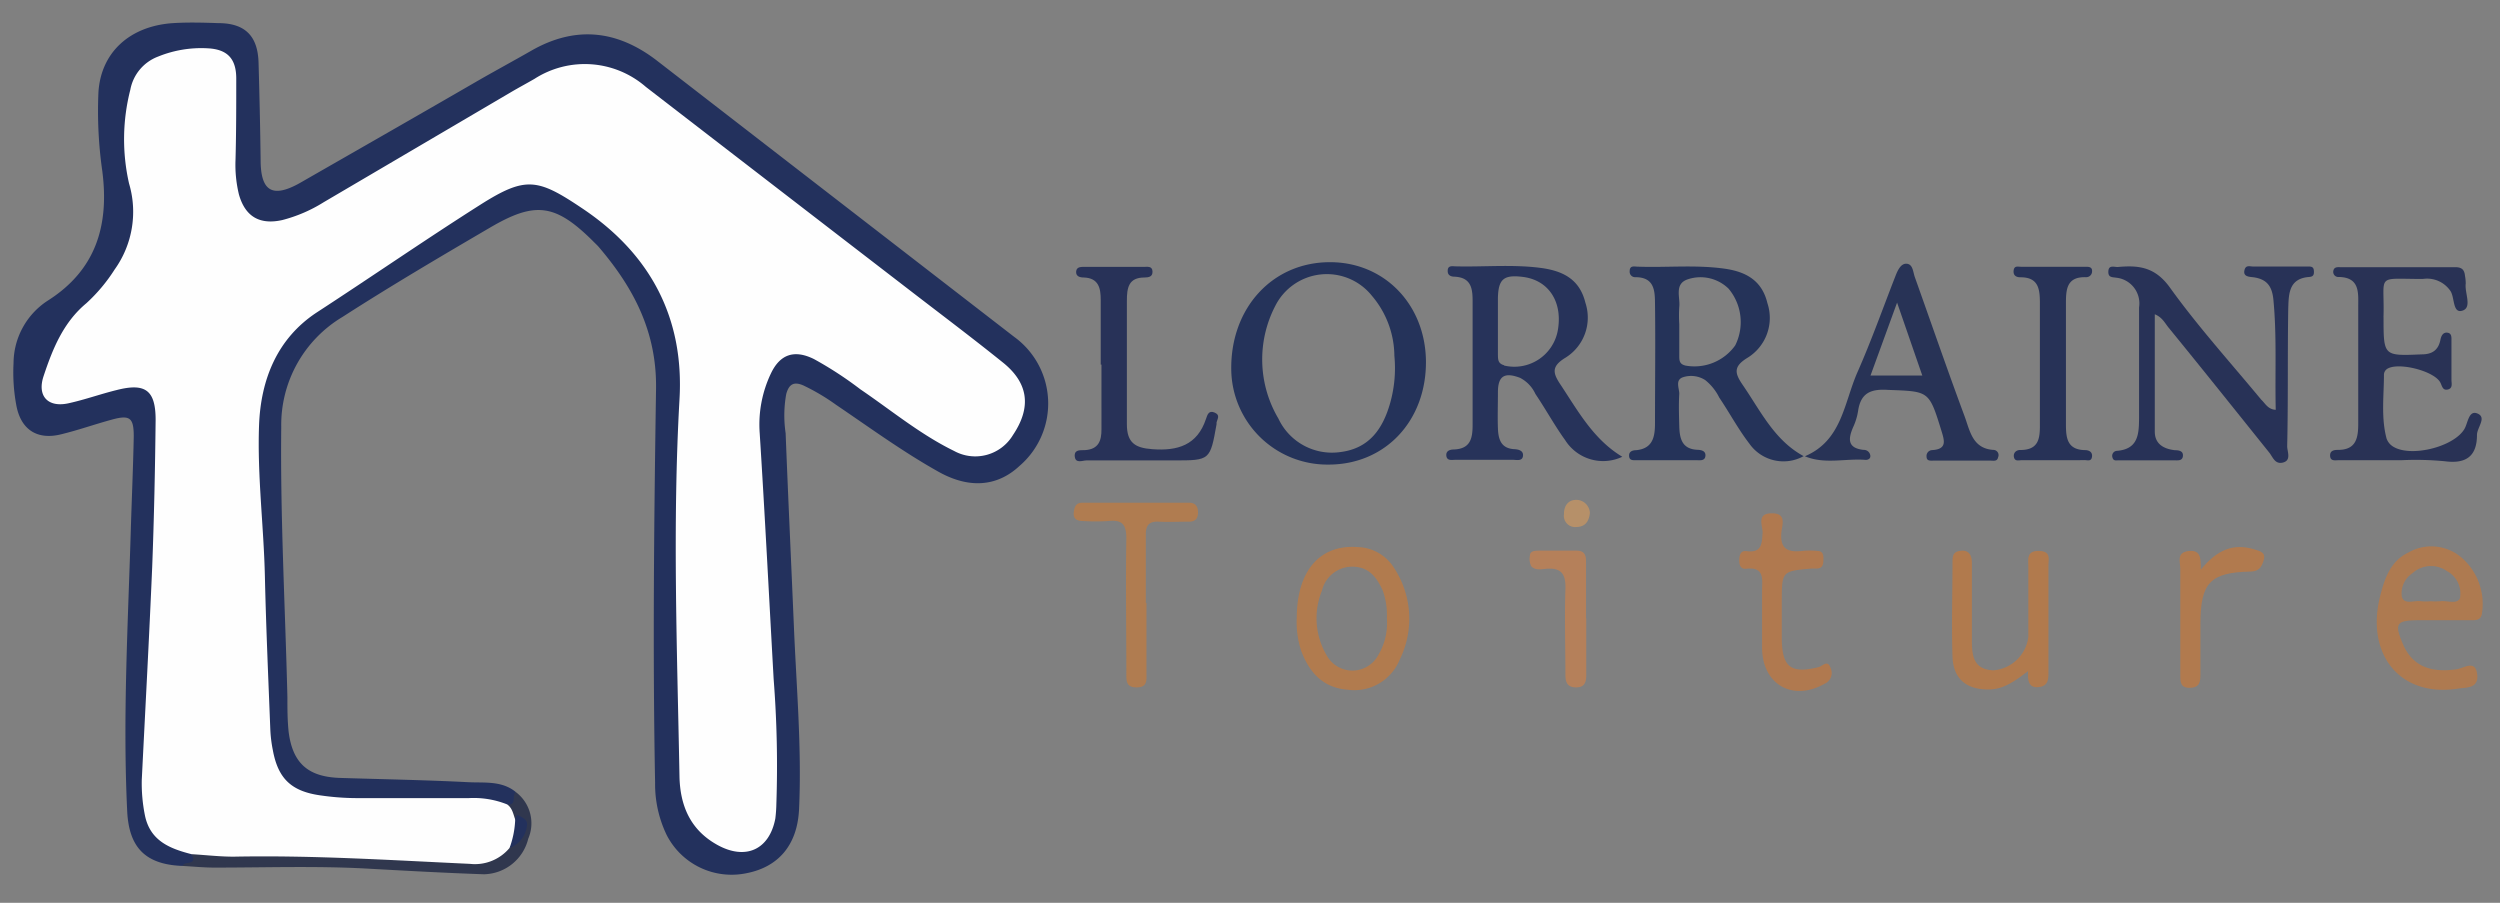 <svg xmlns="http://www.w3.org/2000/svg" viewBox="0 0 240 86.67"><rect x="0" y="0" width="240" height="86.67" fill="#808080" stroke="none"/><defs><style>.cls-1{fill:#23315d;}.cls-2{fill:#283257;}.cls-3{fill:#293255;}.cls-4{fill:#283258;}.cls-5{fill:#30374e;}.cls-6{fill:#273257;}.cls-7{fill:#b17a4d;}.cls-8{fill:#b07c50;}.cls-9{fill:#b0794f;}.cls-10{fill:#b17a4e;}.cls-11{fill:#b5805a;}.cls-12{fill:#b69069;}.cls-13{fill:#fefefe;}.cls-14{fill:#25335a;}.cls-15{fill:#27335a;}.cls-16{fill:#253359;}.cls-17{fill:#283356;}.cls-18{fill:#ae7a50;}.cls-19{fill:#b17b4e;}</style></defs><title>logo</title><g id="Calque_3" data-name="Calque 3"><path class="cls-1" d="M17.53,83.13C14,83,12.38,81.41,12.21,77.86c-.43-8.92.07-17.83.34-26.74.09-3.08.23-6.15.29-9.23,0-1.79-.37-2.08-2.09-1.61s-3.2,1-4.83,1.4c-2.36.61-3.94-.45-4.36-2.81a17.13,17.13,0,0,1-.26-4,7.2,7.2,0,0,1,3.27-6c4.67-2.95,5.92-7.27,5.25-12.45a40.62,40.62,0,0,1-.37-7.55c.23-3.83,3-6.37,7.15-6.65,1.45-.09,2.9-.05,4.35,0,2.57,0,3.79,1.23,3.87,3.76.09,3.12.16,6.25.2,9.37,0,3,1.12,3.69,3.73,2.24C34.54,14.27,40.27,11,46,7.68c1.66-.95,3.34-1.86,5-2.81,4.2-2.41,8.19-2,12,.9L77.52,17,97.35,32.33a7.9,7.9,0,0,1,.51,12.41c-2.15,2-4.85,2.18-7.76.55-3.43-1.92-6.59-4.23-9.84-6.43A20.38,20.38,0,0,0,77.12,37c-.92-.4-1.38-.11-1.64.82a11.58,11.58,0,0,0-.06,3.76c.24,6.16.53,12.31.79,18.46.24,5.88.77,11.75.5,17.64-.16,3.46-2,5.56-5.06,6.15A7,7,0,0,1,64,80.16a11.22,11.22,0,0,1-1.11-5c-.24-12.61-.1-25.22.09-37.83.08-5.47-2.15-9.7-5.5-13.62-.18-.21-.4-.4-.59-.6-3.61-3.57-5.54-3.79-9.88-1.24-4.75,2.78-9.49,5.57-14.12,8.55A12.07,12.07,0,0,0,27,41c-.1,8.64.38,17.27.59,25.9,0,1.12,0,2.25.12,3.36.38,3,1.86,4.32,4.92,4.42,4.11.13,8.22.2,12.32.41,1.54.08,3.2-.16,4.55.93.24.89.14,1.54-1,1.43A11.85,11.85,0,0,0,44.9,77c-3.55,0-7.1,0-10.65,0a22.78,22.78,0,0,1-4-.41,5,5,0,0,1-4.36-4.31,50.35,50.35,0,0,1-.55-8c-.14-6.53-.4-13-.82-19.57-.25-3.87,0-7.66,2-11.12a14.12,14.12,0,0,1,5-5c4.07-2.4,7.94-5.09,11.83-7.77a43,43,0,0,1,4.57-2.72,5.79,5.79,0,0,1,6.47.3c2.68,1.87,5.38,3.7,7.37,6.38a17.93,17.93,0,0,1,3.77,11.5c-.27,9.2-.31,18.4-.21,27.6,0,3.49.17,7,.29,10.49.09,2.5.89,4.76,3.25,6.17s4.71.52,5.06-2.27a24.23,24.23,0,0,0,.21-6.7c-.34-2.3-.2-4.65-.31-7-.28-5.78-.73-11.55-1-17.33-.09-2.18-.19-4.38-.36-6.56a9.41,9.41,0,0,1,1.42-5.62,3,3,0,0,1,4.16-1.15,31.1,31.1,0,0,1,5.76,3.71c2,1.45,4.07,2.83,6.12,4.2a7.37,7.37,0,0,0,1.21.71c1.51.6,3,1.11,4.51-.05a5.07,5.07,0,0,0,2.13-4.89,4.77,4.77,0,0,0-2.18-3c-1.87-1.47-3.76-2.92-5.64-4.39-9-7.07-18.27-13.93-27.31-21-.48-.37-1-.72-1.47-1.07a8.25,8.25,0,0,0-9.35-.5c-6.41,3.47-12.58,7.35-18.91,11-1.22.69-2.41,1.44-3.68,2a7.89,7.89,0,0,1-2.41.72c-2.38.31-3.71-.59-4.36-2.91a9.79,9.79,0,0,1-.32-2.64c0-2.71,0-5.42,0-8.13,0-2-.76-2.71-2.71-2.77a10.16,10.16,0,0,0-4.11.78,4.07,4.07,0,0,0-2.51,3,17.79,17.79,0,0,0-.1,8.73,10,10,0,0,1-2,9.22,22.2,22.2,0,0,1-2.65,3.08A13,13,0,0,0,4.68,36c-.58,2,.11,2.62,2.12,2.24,1.52-.28,3-.81,4.47-1.19,2.53-.63,3.73.18,4.06,2.76a14.31,14.31,0,0,1,0,3.64c-.38,2.84-.09,5.7-.25,8.54-.33,5.58-.41,11.18-.75,16.77-.15,2.37-.42,4.74-.34,7.12.08,2.66.78,4.93,3.81,5.6a1.68,1.68,0,0,1,.61.34C19.53,83.19,18,82.81,17.53,83.13Z"/><path class="cls-2" d="M218.47,39.34c-.08-3.6.11-7.07-.22-10.53-.12-1.3-.6-2-1.9-2.19-.42-.05-1-.05-.89-.64s.53-.39.89-.39h5.11c.29,0,.63-.06.67.37s-.06.6-.46.63c-2,.15-1.95,1.72-2,3.09-.07,4.39,0,8.77-.1,13.15,0,.53.42,1.35-.39,1.57s-1-.57-1.37-1c-3.21-4-6.4-8-9.61-11.93-.37-.45-.61-1-1.34-1.3,0,3.8,0,7.54,0,11.27,0,1.18.85,1.66,1.94,1.78.35,0,.81.06.76.56s-.53.41-.87.41h-5.3c-.21,0-.5.09-.59-.26a.48.48,0,0,1,.44-.65c2.06-.17,2.1-1.66,2.11-3.18,0-3.53,0-7.06,0-10.59a2.48,2.48,0,0,0-2.19-2.85c-.36-.06-.76,0-.76-.55,0-.74.58-.45.93-.48,2-.18,3.57,0,5,2,2.69,3.74,5.8,7.18,8.74,10.73C217.46,38.72,217.72,39.31,218.47,39.34Z"/><path class="cls-3" d="M230.53,44.18h-6c-.34,0-.81.12-.84-.41s.4-.58.76-.58c1.78,0,1.95-1.2,1.94-2.61,0-3.71,0-7.42,0-11.13,0-1.31.18-2.82-1.86-2.86A.49.49,0,0,1,224,26c.08-.41.44-.35.72-.35,3.65,0,7.3,0,11,0,.64,0,.87.28.92.84a3.68,3.68,0,0,1,.07.73c-.12.9.64,2.29-.31,2.6s-.74-1.21-1.14-1.86a2.71,2.71,0,0,0-2.67-1.18c-4.58,0-3.67-.54-3.77,3.52a1.08,1.08,0,0,0,0,.18c0,3.72,0,3.69,3.65,3.54,1,0,1.61-.39,1.81-1.4.07-.35.24-.75.69-.68s.36.55.37.88c0,1.22,0,2.43,0,3.65,0,.33.15.8-.34.92s-.55-.3-.71-.63c-.55-1.17-4.25-2.08-5.2-1.29a.7.7,0,0,0-.23.46c0,2.06-.29,4.14.25,6.17a1.49,1.49,0,0,0,.52.7c1.63,1.18,5.91.14,6.95-1.61.34-.56.4-1.8,1.21-1.51,1,.37,0,1.35,0,2.07,0,2-1,2.81-3.09,2.53A29.41,29.41,0,0,0,230.53,44.18Z"/><path class="cls-4" d="M105.67,35c0-2.07,0-4.13,0-6.2,0-1.1-.18-2.11-1.62-2.16-.39,0-.78-.11-.74-.58s.5-.44.86-.44c1.88,0,3.76,0,5.65,0,.33,0,.8-.1.82.44s-.4.57-.77.58c-1.54,0-1.69,1-1.69,2.24,0,4,0,7.9,0,11.85,0,1.77.79,2.27,2.42,2.39,2.45.19,4.33-.38,5.17-2.89.15-.45.28-.86.84-.62s.26.6.18.94c0,.06,0,.11,0,.17-.62,3.48-.62,3.48-4.1,3.48-2.8,0-5.59,0-8.39,0-.39,0-1.1.36-1.13-.46,0-.62.59-.5,1-.53,1.29-.08,1.58-.91,1.57-2V35Z"/><path class="cls-5" d="M48.68,77.21c1,.15.41-.89.84-1.17a3.75,3.75,0,0,1,1.19,4.48,4.47,4.47,0,0,1-4.26,3.41c-3.77-.13-7.54-.34-11.31-.55-4.85-.26-9.7-.09-14.54-.09-1,0-2.05-.1-3.07-.16.1-.51,1.52,0,.85-1.13a1.77,1.77,0,0,1,1.7-.38,27.63,27.63,0,0,0,5.3.2c6.52-.12,13,.46,19.52.62a5.28,5.28,0,0,0,3.41-.93A2.86,2.86,0,0,0,50,79.92c.33-.61.29-1.21-.66-1.24A1.53,1.53,0,0,1,48.68,77.21Z"/><path class="cls-6" d="M197,44.18c-1,0-1.95,0-2.92,0-.27,0-.65.14-.74-.29s.24-.7.61-.69c1.77,0,1.89-1.11,1.88-2.44q0-5.84,0-11.67c0-1.33-.13-2.48-1.87-2.47-.41,0-.71-.18-.65-.66s.42-.35.7-.35h6.2c.29,0,.65,0,.63.43a.56.56,0,0,1-.59.57c-1.9-.06-1.92,1.25-1.92,2.59q0,5.75,0,11.49c0,1.29.08,2.49,1.83,2.52.37,0,.74.17.67.65s-.47.3-.73.31C199.09,44.19,198.06,44.18,197,44.18Z"/><path class="cls-7" d="M194.7,64.42c-1.32,1-2.37,1.77-3.82,1.77-2.09,0-3.36-1-3.44-3.14-.1-3,0-6.08,0-9.12,0-.61.08-1,.86-1.06s1,.52,1,1.19c0,2.43,0,4.86,0,7.29,0,1.44.06,2.94,2.08,3a3.67,3.67,0,0,0,3.34-3.2c0-2.24,0-4.49,0-6.74,0-.69-.2-1.54,1-1.52s.93.76.93,1.41c0,3.4,0,6.81,0,10.21,0,.68,0,1.34-.93,1.45S194.63,65.39,194.7,64.42Z"/><path class="cls-8" d="M110.06,57.86c0,2.25,0,4.5,0,6.74,0,.66.13,1.38-.93,1.39s-1-.68-1-1.36c0-4.31-.07-8.62,0-12.93,0-1.41-.44-1.82-1.75-1.68a18.75,18.75,0,0,1-2.37,0c-.53,0-1-.14-.93-.82s.29-.94.87-.94c3.4,0,6.8,0,10.2,0,.6,0,.86.35.86.93s-.25.89-.86.89c-1,0-2,.05-2.92,0s-1.25.36-1.23,1.28c0,2.18,0,4.37,0,6.55Z"/><path class="cls-9" d="M169.16,59.27V56.72c0-1.09.28-2.32-1.53-2.12-.54.06-.68-.38-.66-.87s.15-.9.71-.82c1.47.19,1.46-.73,1.53-1.79,0-.67-.62-1.88.94-1.84,1.38,0,.93,1.16.87,1.77-.17,1.63.58,2,2,1.84a7.13,7.13,0,0,1,1.46,0c.48,0,.58.35.57.76s0,.88-.58.93l-.55,0c-2.86.25-2.86.25-2.87,3.14,0,1.21,0,2.43,0,3.65.05,2.71.9,3.33,3.55,2.67.35-.09.87-.76,1.14.1a1.12,1.12,0,0,1-.58,1.5c-3,1.71-5.92.13-6-3.34,0-1,0-2.06,0-3.1Z"/><path class="cls-10" d="M211.28,54.69c1.56-1.93,3.14-2.56,5.13-1.95.51.16,1.15.26.9,1.06-.19.6-.42,1.05-1.24,1.07-3.89.08-4.82,1.06-4.83,5,0,1.64,0,3.28,0,4.93,0,.66-.08,1.21-1,1.23s-.93-.56-.93-1.21c0-3.41,0-6.82,0-10.22,0-.63-.41-1.56.79-1.7S211.28,53.63,211.28,54.69Z"/><path class="cls-11" d="M152.28,59.36c0,1.82,0,3.64,0,5.46,0,.69-.17,1.18-1,1.17s-1-.52-1-1.2c0-2.73-.09-5.46,0-8.18.06-1.49-.37-2.15-1.91-2-.46.05-1,.15-1.37-.25a1.59,1.59,0,0,1-.13-1c0-.48.47-.49.83-.5,1.21,0,2.42,0,3.64,0,.88,0,.93.56.92,1.21v5.28Z"/><path class="cls-12" d="M152.63,49.22c-.08.9-.51,1.36-1.28,1.37a1.08,1.08,0,0,1-1.21-1.23c0-.84.43-1.42,1.29-1.37A1.32,1.32,0,0,1,152.63,49.22Z"/><path class="cls-13" d="M48.92,81.4a4.33,4.33,0,0,1-3.81,1.53c-7.55-.35-15.11-.84-22.68-.69-1.35,0-2.7-.16-4.05-.24-2.1-.54-4-1.29-4.48-3.79a15.55,15.55,0,0,1-.29-3.34c.34-6.81.71-13.61,1-20.42.18-4.71.28-9.43.33-14.14,0-2.87-1-3.57-3.76-2.86-1.54.38-3,.91-4.58,1.26-2,.45-3.05-.69-2.42-2.59.87-2.62,1.89-5.16,4.1-7A16,16,0,0,0,11,25.88a9.52,9.52,0,0,0,1.39-8.26,19.15,19.15,0,0,1,.12-9,4.23,4.23,0,0,1,2.67-3.19,11,11,0,0,1,4.79-.79c1.86.1,2.7,1,2.71,2.86,0,2.61,0,5.23-.07,7.84a12.08,12.08,0,0,0,.33,3.34q.9,3.16,4.14,2.45a14.08,14.08,0,0,0,4-1.72L49,8.88c.76-.45,1.55-.87,2.31-1.31A8.93,8.93,0,0,1,62,8.34Q74.74,18.17,87.51,28c2.92,2.25,5.86,4.46,8.73,6.77,2.52,2,2.79,4.34,1,7a4.22,4.22,0,0,1-5.65,1.52c-3.25-1.59-6-3.88-9-5.92a35.38,35.38,0,0,0-4.45-2.9c-1.86-.92-3.25-.49-4.14,1.4a11.39,11.39,0,0,0-1.07,5.69c.5,7.88.9,15.75,1.34,23.63a107.31,107.31,0,0,1,.26,12,13,13,0,0,1-.1,1.4c-.58,3-2.86,4-5.53,2.54s-3.62-3.85-3.67-6.63c-.22-12-.68-24.08,0-36.13.47-7.83-2.78-14-9.37-18.39-4.26-2.86-5.41-3.07-9.74-.33C40.84,23,35.66,26.58,30.4,30c-3.76,2.48-5.36,6.38-5.53,10.8-.18,4.85.45,9.69.56,14.54s.33,9.79.52,14.69A12.7,12.7,0,0,0,26.19,72c.5,2.74,1.77,3.95,4.52,4.35a25,25,0,0,0,3.77.27c3.5,0,7,0,10.51,0a8.64,8.64,0,0,1,3.69.6c.51.35.59.93.78,1.45C50.11,79.74,49.54,80.58,48.92,81.4Z"/><path class="cls-14" d="M127.67,25.17c-5.5,0-9.53,4.38-9.47,10.27a9.23,9.23,0,0,0,9.35,9.16c5.47,0,9.42-4.25,9.34-10C136.8,29.2,132.88,25.16,127.67,25.17Zm5.78,13.54c-.7,2.46-2,4.32-4.72,4.68a5.68,5.68,0,0,1-6-3.2,11.15,11.15,0,0,1-.31-10.81,5.54,5.54,0,0,1,9.27-1,9,9,0,0,1,2.17,5.77A12.35,12.35,0,0,1,133.45,38.71Z"/><path class="cls-15" d="M149.86,37c-.77-1.14-1-1.8.44-2.67a4.53,4.53,0,0,0,1.9-5.26c-.53-2.16-2-3-4.07-3.32-2.78-.4-5.58-.11-8.37-.18-.3,0-.8-.14-.78.46,0,.38.28.52.61.53,1.74.06,1.79,1.26,1.78,2.56,0,3.89,0,7.79,0,11.68,0,1.32-.23,2.29-1.8,2.35-.35,0-.79.12-.72.62s.55.37.89.37c1.82,0,3.65,0,5.47,0,.38,0,1,.18,1-.46,0-.44-.47-.54-.82-.56-1.33-.06-1.55-1-1.59-2s0-2.31,0-3.46c0-1.58.64-1.95,2.12-1.39a3.27,3.27,0,0,1,1.48,1.55c1,1.48,1.82,3,2.86,4.44a4.31,4.31,0,0,0,5.48,1.59C153,42.2,151.53,39.53,149.86,37Zm-5.47-1.94c-.59-.16-.58-.55-.59-1,0-1,0-2.07,0-3.1h0c0-.8,0-1.59,0-2.38.05-1.79.56-2.22,2.37-2,2.52.3,3.9,2.44,3.36,5.24A4.24,4.24,0,0,1,144.39,35.09Z"/><path class="cls-16" d="M167.25,36.88c-.72-1.07-.84-1.7.49-2.52a4.49,4.49,0,0,0,1.93-5.26c-.51-2.13-2-3-4.06-3.3-2.79-.4-5.58-.1-8.37-.2-.32,0-.79-.16-.79.43a.52.52,0,0,0,.55.58c1.8,0,1.87,1.27,1.88,2.5.05,3.83,0,7.67,0,11.5,0,1.28-.18,2.47-1.84,2.61-.3,0-.65.12-.65.5,0,.56.47.45.8.46h5.66c.34,0,.82.09.87-.41s-.42-.58-.77-.59c-1.5-.07-1.71-1.11-1.74-2.28s-.06-2.07,0-3.1c0-.54-.42-1.33.37-1.59a2.52,2.52,0,0,1,2.11.27,4.94,4.94,0,0,1,1.36,1.69c1,1.48,1.8,3,2.89,4.42a4,4,0,0,0,5.21,1.2C170.31,42.25,169,39.41,167.25,36.88Zm-5.42-1.78c-.58-.13-.62-.45-.62-.9,0-1,0-2.06,0-3.09a12.81,12.81,0,0,1,0-1.64c.11-.94-.52-2.24.86-2.67a3.85,3.85,0,0,1,3.88.92,5,5,0,0,1,.63,5.44A4.81,4.81,0,0,1,161.83,35.1Z"/><path class="cls-16" d="M173.2,43.77l0,0,0,0Z"/><path class="cls-17" d="M173.23,43.82a.05.05,0,0,1,0,0l-.07,0Z"/><path class="cls-17" d="M191.36,43.19c-2-.13-2.25-1.84-2.75-3.2-1.65-4.44-3.19-8.91-4.78-13.37-.18-.49-.18-1.24-.77-1.3s-.9.67-1.12,1.24c-1.19,3.05-2.29,6.15-3.61,9.14s-1.49,6.59-5.06,8.1c1.9.8,3.89.19,5.83.35.27,0,.49-.14.45-.42a.62.62,0,0,0-.64-.54c-1.58-.17-1.49-1.07-1-2.2a5.84,5.84,0,0,0,.47-1.56c.26-1.72,1.23-2.11,2.89-2,3.91.15,3.91.06,5.09,3.87.28.93.63,1.83-.89,1.91a.56.56,0,0,0-.52.63c0,.44.39.38.67.38h5.48c.28,0,.64.1.72-.33A.5.5,0,0,0,191.36,43.19Zm-11.79-7.14,2.55-7,2.42,7Z"/><path class="cls-18" d="M236.19,53.43a4.44,4.44,0,0,0-5-.38c-1.62.78-2.22,2.32-2.65,4C227,62.78,230.4,67,236,66.1c.76-.11,1.93,0,1.82-1.29-.15-1.56-1.26-.66-2-.56-2.6.37-4.26-.38-5.13-2.4s-.63-2.29,1.47-2.31h2c1,0,1.95,0,2.93,0,.52,0,1.12.08,1.19-.75A5.87,5.87,0,0,0,236.19,53.43Zm0,3.89c-.21.78-1.26.3-1.94.4a6.91,6.91,0,0,1-.91,0v0a4.5,4.5,0,0,1-.9,0c-.65-.12-1.66.4-1.87-.47a2.3,2.3,0,0,1,1-2.2,2.66,2.66,0,0,1,3.36-.21A2.42,2.42,0,0,1,236.17,57.32Z"/><path class="cls-19" d="M133.83,54.52a4.25,4.25,0,0,0-3.51-2c-3.61-.26-5.8,2.27-5.83,6.72a8.88,8.88,0,0,0,.42,3.23c.78,2.09,2.1,3.56,4.45,3.74a4.69,4.69,0,0,0,5-2.86A8.87,8.87,0,0,0,133.83,54.52Zm-1.5,8.34a2.82,2.82,0,0,1-5,0,7,7,0,0,1-.43-6.14,3,3,0,0,1,2.9-2.32c1.61,0,2.35,1,2.94,2.28a7,7,0,0,1,.4,2.68A6,6,0,0,1,132.33,62.86Z"/><path class="cls-1" d="M48.92,81.4a8.83,8.83,0,0,0,.54-2.74c.06-.2.07-.54.4-.34s.83.39.73.92A2.56,2.56,0,0,1,48.92,81.4Z"/></g></svg>